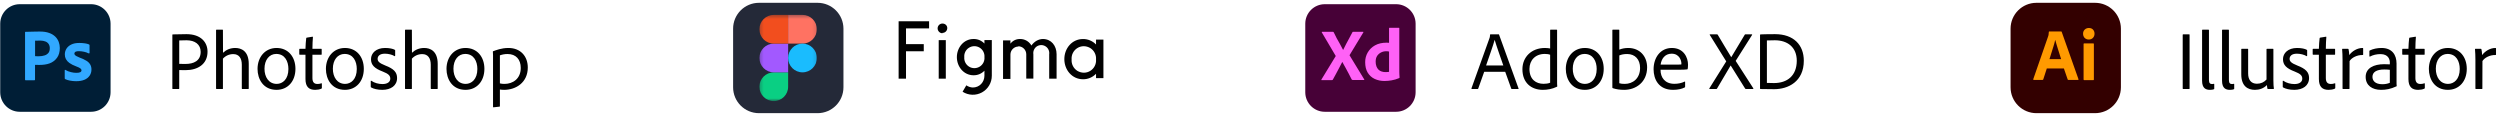 <svg width="725" height="33" viewBox="0 0 725 33" fill="none" xmlns="http://www.w3.org/2000/svg">
    <g clip-path="url(#clip0_1858_9661)">
        <path d="M5.731 1.215H26.398C29.531 1.215 32.065 3.748 32.065 6.882V26.748C32.065 29.882 29.531 32.415 26.398 32.415H5.731C2.598 32.415 0.064 29.882 0.064 26.748V6.882C0.064 3.748 2.598 1.215 5.731 1.215Z"
              fill="#001E36"/>
        <path d="M11.531 9.148C11.131 9.148 10.731 9.148 10.318 9.162C9.905 9.175 9.518 9.175 9.158 9.189C8.798 9.202 8.465 9.202 8.145 9.215C7.838 9.228 7.625 9.228 7.398 9.228C7.305 9.228 7.265 9.282 7.265 9.375V23.095C7.265 23.215 7.318 23.269 7.425 23.269H10.011C10.105 23.255 10.171 23.175 10.158 23.082V18.802C10.411 18.802 10.598 18.802 10.731 18.815C10.865 18.828 11.078 18.828 11.398 18.828C12.491 18.828 13.491 18.708 14.398 18.375C15.265 18.055 16.011 17.495 16.545 16.748C17.078 16.002 17.345 15.055 17.345 13.908C17.345 13.308 17.238 12.735 17.038 12.175C16.826 11.605 16.494 11.086 16.065 10.655C15.558 10.163 14.947 9.789 14.278 9.562C13.531 9.282 12.625 9.148 11.531 9.148ZM11.829 11.775C12.304 11.784 12.766 11.867 13.198 12.042C13.585 12.188 13.905 12.455 14.131 12.802C14.344 13.16 14.45 13.572 14.438 13.989C14.438 14.575 14.305 15.029 14.025 15.362C13.731 15.695 13.358 15.949 12.931 16.069C12.438 16.229 11.918 16.308 11.398 16.308H10.691C10.531 16.308 10.358 16.295 10.171 16.282V11.802C10.265 11.788 10.451 11.775 10.718 11.789C10.971 11.775 11.278 11.775 11.625 11.775C11.693 11.774 11.761 11.773 11.829 11.775ZM23.011 12.455C22.065 12.455 21.278 12.602 20.651 12.922C20.078 13.189 19.585 13.615 19.251 14.148C18.958 14.642 18.798 15.188 18.798 15.762C18.787 16.234 18.892 16.701 19.105 17.122C19.354 17.57 19.7 17.957 20.118 18.255C20.705 18.656 21.341 18.979 22.011 19.215C22.665 19.468 23.105 19.668 23.318 19.842C23.531 20.015 23.638 20.188 23.638 20.375C23.638 20.615 23.491 20.842 23.278 20.935C23.038 21.055 22.678 21.122 22.171 21.122C21.638 21.122 21.105 21.055 20.598 20.922C20.016 20.792 19.458 20.572 18.945 20.269C18.905 20.242 18.865 20.229 18.825 20.255C18.785 20.282 18.771 20.335 18.771 20.375V22.695C18.758 22.802 18.825 22.895 18.918 22.948C19.351 23.15 19.808 23.294 20.278 23.375C20.878 23.495 21.478 23.548 22.091 23.548C23.051 23.548 23.851 23.402 24.505 23.122C25.105 22.882 25.625 22.469 25.998 21.935C26.348 21.411 26.529 20.792 26.518 20.162C26.531 19.686 26.426 19.214 26.211 18.789C25.958 18.335 25.598 17.962 25.158 17.682C24.514 17.278 23.825 16.951 23.105 16.708C22.783 16.575 22.467 16.428 22.158 16.268C21.985 16.175 21.825 16.055 21.705 15.908C21.625 15.802 21.571 15.682 21.571 15.562C21.571 15.442 21.611 15.309 21.678 15.202C21.771 15.069 21.918 14.975 22.091 14.935C22.345 14.869 22.625 14.828 22.891 14.842C23.398 14.842 23.891 14.908 24.385 15.015C24.838 15.108 25.265 15.255 25.665 15.469C25.718 15.495 25.785 15.495 25.905 15.469C25.925 15.453 25.942 15.433 25.954 15.41C25.966 15.387 25.971 15.361 25.971 15.335V13.162C25.971 13.108 25.958 13.055 25.945 13.002C25.918 12.949 25.865 12.895 25.811 12.882C25.444 12.732 25.058 12.629 24.665 12.575C24.117 12.495 23.565 12.456 23.011 12.455Z"
              fill="#31A8FF"/>
    </g>
    <path d="M49.984 25.672V10.144C49.984 10.048 50.008 9.976 50.105 9.976C50.873 9.952 52.456 9.904 54.065 9.904C58.312 9.904 60.184 12.304 60.184 14.992C60.184 18.64 57.304 20.344 53.825 20.344C52.816 20.344 52.505 20.32 51.977 20.32V25.648C51.977 25.768 51.953 25.816 51.833 25.816H50.129C50.032 25.816 49.984 25.768 49.984 25.672ZM51.977 11.728V18.52C52.385 18.544 52.792 18.544 53.8 18.544C56.153 18.544 58.193 17.656 58.193 15.04C58.193 12.856 56.513 11.68 54.089 11.68C53.105 11.68 52.361 11.704 51.977 11.728ZM64.65 17.008V25.672C64.65 25.792 64.626 25.816 64.507 25.816H62.827C62.706 25.816 62.658 25.768 62.658 25.648V8.752C62.658 8.656 62.682 8.608 62.803 8.608H64.531C64.626 8.608 64.65 8.632 64.65 8.728L64.674 15.304C65.659 14.392 66.811 13.912 68.227 13.912C69.93 13.912 72.138 14.752 72.138 18.544V25.648C72.138 25.768 72.091 25.816 71.971 25.816H70.29C70.171 25.816 70.123 25.768 70.123 25.624V18.76C70.123 16.912 69.331 15.688 67.65 15.688C66.475 15.688 65.418 16.168 64.65 17.008ZM80.206 13.912C83.59 13.912 85.678 16.504 85.678 19.96C85.678 23.608 83.422 26.056 80.206 26.056C76.342 26.056 74.686 22.936 74.686 19.984C74.686 16.6 76.846 13.912 80.206 13.912ZM80.11 15.64C78.094 15.64 76.702 17.368 76.702 19.936C76.702 22.384 77.974 24.328 80.254 24.328C81.958 24.328 83.638 22.984 83.638 20.008C83.638 17.776 82.606 15.64 80.11 15.64ZM93.339 24.256V25.48C93.339 25.576 93.315 25.672 93.195 25.72C92.643 25.96 92.043 26.056 91.395 26.056C89.643 26.056 88.587 25.216 88.587 22.912V15.88H86.955C86.811 15.856 86.787 15.808 86.787 15.688V14.32C86.787 14.2 86.835 14.152 86.955 14.152H88.587C88.611 13.264 88.707 11.608 88.803 11.08C88.827 10.984 88.875 10.936 88.971 10.912L90.603 10.648C90.699 10.624 90.747 10.648 90.747 10.744C90.675 11.584 90.603 12.976 90.603 14.152H93.147C93.243 14.152 93.291 14.2 93.291 14.32V15.736C93.291 15.832 93.243 15.88 93.147 15.88H90.603V22.624C90.603 23.728 91.011 24.352 92.067 24.352C92.427 24.352 92.787 24.304 93.195 24.16C93.267 24.136 93.339 24.136 93.339 24.256ZM100.034 13.912C103.418 13.912 105.506 16.504 105.506 19.96C105.506 23.608 103.25 26.056 100.034 26.056C96.17 26.056 94.514 22.936 94.514 19.984C94.514 16.6 96.674 13.912 100.034 13.912ZM99.938 15.64C97.922 15.64 96.53 17.368 96.53 19.936C96.53 22.384 97.802 24.328 100.082 24.328C101.786 24.328 103.466 22.984 103.466 20.008C103.466 17.776 102.434 15.64 99.938 15.64ZM114.407 16.264C113.735 15.856 112.631 15.568 111.623 15.568C110.039 15.568 109.511 16.336 109.511 17.056C109.511 17.776 109.943 18.28 111.743 19C114.167 19.936 115.151 20.92 115.151 22.624C115.151 24.832 113.351 26.056 110.855 26.056C109.535 26.056 108.335 25.768 107.639 25.36C107.567 25.312 107.519 25.264 107.519 25.144V23.536C107.519 23.416 107.591 23.368 107.663 23.416C108.623 24.088 109.847 24.376 110.903 24.376C112.439 24.376 113.183 23.704 113.183 22.816C113.183 21.928 112.655 21.4 110.999 20.752C108.599 19.84 107.591 18.856 107.591 17.152C107.591 15.424 109.055 13.912 111.671 13.912C112.991 13.912 113.975 14.152 114.479 14.44C114.599 14.488 114.599 14.584 114.599 14.68V16.144C114.599 16.264 114.527 16.336 114.407 16.264ZM119.447 17.008V25.672C119.447 25.792 119.423 25.816 119.303 25.816H117.623C117.503 25.816 117.455 25.768 117.455 25.648V8.752C117.455 8.656 117.479 8.608 117.599 8.608H119.327C119.423 8.608 119.447 8.632 119.447 8.728L119.471 15.304C120.455 14.392 121.607 13.912 123.023 13.912C124.727 13.912 126.935 14.752 126.935 18.544V25.648C126.935 25.768 126.887 25.816 126.767 25.816H125.087C124.967 25.816 124.919 25.768 124.919 25.624V18.76C124.919 16.912 124.127 15.688 122.447 15.688C121.271 15.688 120.215 16.168 119.447 17.008ZM135.003 13.912C138.387 13.912 140.475 16.504 140.475 19.96C140.475 23.608 138.219 26.056 135.003 26.056C131.139 26.056 129.483 22.936 129.483 19.984C129.483 16.6 131.643 13.912 135.003 13.912ZM134.907 15.64C132.891 15.64 131.499 17.368 131.499 19.936C131.499 22.384 132.771 24.328 135.051 24.328C136.755 24.328 138.435 22.984 138.435 20.008C138.435 17.776 137.403 15.64 134.907 15.64ZM147.443 13.912C150.995 13.912 153.059 16.36 153.059 19.576C153.059 23.944 149.603 26.056 146.195 26.056C145.643 26.056 145.307 26.008 144.971 25.96V30.76C144.971 30.856 144.971 30.904 144.851 30.928C144.299 30.976 143.195 31.096 143.099 31.12C143.003 31.12 142.979 31.096 142.979 30.976V16.024C142.979 15.808 142.955 15.28 142.931 14.968C142.931 14.944 142.931 14.896 142.979 14.872C143.819 14.56 145.403 13.912 147.443 13.912ZM147.203 15.664C146.363 15.664 145.643 15.808 144.971 16.048V24.184C145.379 24.304 145.883 24.328 146.339 24.328C148.667 24.328 151.019 22.888 151.019 19.696C151.019 17.248 149.627 15.664 147.203 15.664Z"
          fill="black"/>
    <g clip-path="url(#clip1_1858_9661)">
        <path d="M237.101 0.816H220.101C215.958 0.816 212.601 4.174 212.601 8.316V25.316C212.601 29.459 215.958 32.816 220.101 32.816H237.101C241.243 32.816 244.601 29.459 244.601 25.316V8.316C244.601 4.174 241.243 0.816 237.101 0.816Z"
              fill="#242938"/>
        <mask id="mask0_1858_9661" style="mask-type:luminance" maskUnits="userSpaceOnUse" x="220" y="4" width="17"
              height="26">
            <path d="M220.226 4.316H236.896V29.316H220.226V4.316Z" fill="white"/>
        </mask>
        <g mask="url(#mask0_1858_9661)">
            <path d="M224.394 29.318C226.694 29.318 228.561 27.451 228.561 25.151V20.984H224.394C222.094 20.984 220.228 22.851 220.228 25.151C220.228 27.451 222.094 29.318 224.394 29.318Z"
                  fill="#0ACF83"/>
            <path d="M220.228 16.815C220.228 14.515 222.094 12.648 224.394 12.648H228.561V20.982H224.394C222.094 20.982 220.228 19.115 220.228 16.815Z"
                  fill="#A259FF"/>
            <path d="M220.228 8.483C220.228 6.183 222.094 4.316 224.394 4.316H228.561V12.65H224.394C222.094 12.65 220.228 10.783 220.228 8.483Z"
                  fill="#F24E1E"/>
            <path d="M228.561 4.316H232.727C235.027 4.316 236.894 6.183 236.894 8.483C236.894 10.783 235.027 12.65 232.727 12.65H228.561V4.316Z"
                  fill="#FF7262"/>
            <path d="M236.894 16.815C236.894 19.115 235.027 20.982 232.727 20.982C230.427 20.982 228.561 19.115 228.561 16.815C228.561 14.515 230.427 12.648 232.727 12.648C235.027 12.648 236.894 14.515 236.894 16.815Z"
                  fill="#1ABCFE"/>
        </g>
    </g>
    <path d="M260.601 6.16V22.81H262.742V14.86H267.892V12.793H262.742V8.243H269.434V6.16H260.601ZM273.309 9.543C274.084 9.543 274.709 8.918 274.709 8.143C274.709 7.368 274.076 6.827 273.309 6.827C272.542 6.827 271.909 7.452 271.909 8.227C271.909 8.602 272.059 8.952 272.326 9.227C272.592 9.502 272.942 9.643 273.326 9.643L273.309 9.543ZM272.226 11.643V22.81H274.284V11.643H272.159H272.226ZM282.326 11.31C279.476 11.31 277.492 13.81 277.492 16.577C277.492 19.343 279.492 21.827 282.326 21.827C282.915 21.837 283.5 21.725 284.044 21.497C284.588 21.268 285.078 20.93 285.484 20.502V21.985C285.478 22.876 285.132 23.732 284.517 24.377C284.207 24.694 283.836 24.945 283.426 25.117C283.017 25.289 282.578 25.377 282.134 25.377C281.452 25.355 280.792 25.135 280.234 24.744L279.151 26.602C279.983 27.137 280.943 27.438 281.932 27.473C282.92 27.507 283.9 27.275 284.768 26.8C285.635 26.325 286.359 25.624 286.861 24.773C287.364 23.921 287.628 22.949 287.626 21.96V11.627H285.484V12.627C285.078 12.199 284.588 11.86 284.044 11.632C283.5 11.404 282.915 11.3 282.326 11.31ZM279.642 16.577C279.593 16.035 279.697 15.49 279.942 15.005C280.186 14.518 280.561 14.111 281.026 13.827C281.976 13.243 283.167 13.243 284.109 13.827C285.051 14.41 285.584 15.477 285.492 16.577C285.541 17.119 285.437 17.663 285.193 18.149C284.948 18.635 284.573 19.043 284.109 19.327C283.159 19.91 281.967 19.91 281.026 19.327C280.084 18.744 279.551 17.677 279.642 16.577Z"
          fill="black"/>
    <path d="M295.35 13.493C294.734 13.495 294.144 13.741 293.709 14.176C293.273 14.612 293.028 15.202 293.025 15.818V22.885H290.884V11.718H293.025V12.66C293.675 11.793 294.709 11.293 295.792 11.31C297.159 11.276 298.434 12.01 299.109 13.201C299.942 12.035 301.142 11.326 302.442 11.31C304.884 11.31 306.4 13.276 306.409 15.71V22.818H304.267V15.735C304.33 15.293 304.265 14.844 304.08 14.438C303.895 14.032 303.598 13.688 303.224 13.446C302.849 13.204 302.414 13.075 301.968 13.073C301.522 13.071 301.085 13.196 300.709 13.435C300.334 13.679 300.038 14.025 299.855 14.433C299.672 14.841 299.609 15.293 299.675 15.735V22.801H297.617V15.743C297.615 15.127 297.369 14.537 296.934 14.101C296.498 13.666 295.908 13.42 295.292 13.418L295.35 13.493ZM317.85 12.91C317.363 12.401 316.777 11.997 316.127 11.724C315.478 11.45 314.78 11.312 314.075 11.318C310.884 11.318 308.659 14.018 308.659 17.151C308.659 20.285 310.909 22.985 314.075 22.985C314.78 22.991 315.478 22.853 316.127 22.579C316.777 22.305 317.363 21.902 317.85 21.393V22.66H319.992V11.493H317.85V12.91ZM310.767 17.243C310.659 15.91 311.309 14.626 312.45 13.926C313.592 13.226 314.95 13.226 316.167 13.926C316.724 14.272 317.176 14.764 317.473 15.349C317.77 15.934 317.9 16.589 317.85 17.243C317.959 18.576 317.309 19.86 316.167 20.56C315.025 21.26 313.667 21.26 312.45 20.56C311.893 20.214 311.442 19.722 311.145 19.137C310.848 18.552 310.717 17.897 310.767 17.243Z"
          fill="black"/>
    <g clip-path="url(#clip2_1858_9661)">
        <path d="M384.195 1.215H404.862C407.995 1.215 410.528 3.748 410.528 6.882V26.748C410.528 29.882 407.995 32.415 404.862 32.415H384.195C381.062 32.415 378.528 29.882 378.528 26.748V6.882C378.528 3.748 381.062 1.215 384.195 1.215Z"
              fill="#470137"/>
        <path d="M395.356 9.417L391.356 16.017L395.622 23.017C395.649 23.07 395.662 23.123 395.649 23.177C395.636 23.23 395.582 23.19 395.502 23.203H392.449C392.236 23.203 392.089 23.19 391.996 23.057C391.716 22.497 391.422 21.95 391.142 21.39C390.862 20.843 390.556 20.284 390.236 19.71C389.916 19.137 389.596 18.564 389.276 17.977H389.249C388.969 18.55 388.662 19.123 388.356 19.697C388.051 20.264 387.749 20.833 387.449 21.404C387.142 21.963 386.836 22.537 386.529 23.084C386.476 23.217 386.369 23.23 386.222 23.23H383.289C383.236 23.23 383.196 23.257 383.196 23.19C383.19 23.165 383.189 23.139 383.193 23.114C383.198 23.089 383.208 23.065 383.222 23.044L387.369 16.244L383.329 9.403C383.289 9.35 383.276 9.297 383.302 9.27C383.329 9.23 383.382 9.217 383.436 9.217H386.462C386.529 9.217 386.596 9.23 386.649 9.243C386.702 9.27 386.742 9.31 386.782 9.363C387.036 9.937 387.329 10.51 387.636 11.084C387.956 11.657 388.262 12.217 388.596 12.777C388.916 13.337 389.209 13.897 389.489 14.47H389.516C389.796 13.883 390.089 13.31 390.382 12.75C390.675 12.19 390.982 11.63 391.289 11.07C391.596 10.51 391.889 9.937 392.182 9.39C392.196 9.337 392.222 9.283 392.262 9.257C392.316 9.23 392.369 9.217 392.436 9.23H395.249C395.265 9.226 395.281 9.226 395.297 9.229C395.313 9.232 395.328 9.237 395.342 9.246C395.355 9.255 395.367 9.266 395.376 9.279C395.386 9.293 395.392 9.308 395.396 9.323C395.409 9.337 395.382 9.39 395.356 9.417ZM401.516 23.483C400.529 23.497 399.542 23.297 398.649 22.884C397.809 22.497 397.116 21.857 396.636 21.07C396.142 20.257 395.902 19.244 395.902 18.03C395.889 17.044 396.142 16.07 396.636 15.217C397.142 14.35 397.876 13.63 398.756 13.15C399.689 12.63 400.809 12.377 402.129 12.377C402.196 12.377 402.289 12.377 402.409 12.39C402.529 12.403 402.662 12.403 402.822 12.417V8.203C402.822 8.11 402.862 8.057 402.956 8.057H405.662C405.729 8.043 405.782 8.097 405.796 8.15V20.87C405.796 21.11 405.809 21.377 405.822 21.67C405.849 21.95 405.862 22.217 405.876 22.444C405.876 22.537 405.836 22.617 405.742 22.657C405.044 22.95 404.315 23.165 403.569 23.297C402.889 23.417 402.209 23.483 401.516 23.483ZM402.822 20.817V14.95C402.702 14.924 402.582 14.897 402.462 14.883C402.316 14.868 402.169 14.859 402.022 14.857C401.502 14.857 400.982 14.963 400.516 15.204C400.06 15.431 399.67 15.77 399.382 16.19C399.089 16.617 398.942 17.19 398.942 17.884C398.931 18.351 399.008 18.817 399.169 19.257C399.302 19.617 399.502 19.937 399.769 20.203C400.026 20.449 400.336 20.631 400.676 20.737C401.036 20.857 401.409 20.91 401.782 20.91C401.982 20.91 402.169 20.897 402.342 20.884C402.516 20.897 402.662 20.87 402.822 20.817Z"
              fill="#FF61F6"/>
    </g>
    <path d="M436.512 20.824H430.416L428.688 25.672C428.664 25.768 428.616 25.816 428.496 25.816H426.864C426.744 25.816 426.696 25.744 426.72 25.624L431.952 11.056C432.024 10.864 432.096 10.696 432.12 10.072C432.12 10 432.168 9.952 432.24 9.952H434.592C434.688 9.952 434.712 9.976 434.736 10.072L440.376 25.648C440.424 25.744 440.4 25.816 440.28 25.816H438.456C438.36 25.816 438.312 25.768 438.264 25.696L436.512 20.824ZM430.968 18.976H435.96C435.432 17.416 433.92 13.216 433.464 11.584H433.44C433.032 13.12 431.88 16.336 430.968 18.976ZM447.429 26.056C444.093 26.056 441.501 24.04 441.501 20.08C441.501 16.552 444.117 13.912 448.029 13.912C448.701 13.912 449.085 13.984 449.541 14.056V8.752C449.541 8.632 449.589 8.608 449.685 8.608H451.413C451.533 8.608 451.557 8.656 451.557 8.728V23.848C451.557 24.184 451.557 24.592 451.605 25C451.605 25.096 451.581 25.12 451.485 25.168C450.117 25.816 448.773 26.056 447.429 26.056ZM449.541 23.992V15.88C449.157 15.712 448.581 15.64 447.981 15.64C445.245 15.64 443.541 17.488 443.541 19.984C443.541 23.104 445.509 24.304 447.621 24.304C448.245 24.304 448.989 24.232 449.541 23.992ZM459.607 13.912C462.991 13.912 465.079 16.504 465.079 19.96C465.079 23.608 462.823 26.056 459.607 26.056C455.743 26.056 454.087 22.936 454.087 19.984C454.087 16.6 456.247 13.912 459.607 13.912ZM459.511 15.64C457.495 15.64 456.103 17.368 456.103 19.936C456.103 22.384 457.375 24.328 459.655 24.328C461.359 24.328 463.039 22.984 463.039 20.008C463.039 17.776 462.007 15.64 459.511 15.64ZM467.751 8.608H469.431C469.551 8.608 469.599 8.608 469.599 8.752V14.392C470.367 14.08 471.231 13.912 472.191 13.912C475.503 13.912 477.663 16.288 477.663 19.528C477.663 23.848 474.399 26.056 471.015 26.056C469.815 26.056 468.759 25.912 467.727 25.576C467.631 25.552 467.583 25.456 467.583 25.36V8.752C467.583 8.632 467.631 8.608 467.751 8.608ZM475.623 19.696C475.623 17.248 474.183 15.664 471.879 15.664C470.847 15.664 470.199 15.832 469.599 16.072V24.136C470.055 24.28 470.535 24.328 471.183 24.328C473.487 24.328 475.623 22.792 475.623 19.696ZM486.788 20.224H481.556C481.532 22.504 482.852 24.304 485.564 24.304C486.62 24.304 487.628 24.112 488.564 23.656C488.636 23.608 488.684 23.656 488.684 23.752V25.12C488.684 25.264 488.636 25.312 488.564 25.36C487.748 25.768 486.692 26.056 485.18 26.056C481.028 26.056 479.54 23.008 479.54 20.08C479.54 16.72 481.508 13.912 484.844 13.912C488.276 13.912 489.524 16.696 489.524 18.736C489.524 19.336 489.476 19.768 489.428 19.984C489.428 20.056 489.356 20.128 489.26 20.128C488.9 20.2 487.844 20.224 486.788 20.224ZM481.58 18.736H486.044C487.22 18.736 487.508 18.712 487.58 18.688C487.604 18.616 487.604 18.496 487.604 18.424C487.604 17.56 487.028 15.568 484.772 15.568C482.78 15.568 481.796 17.128 481.58 18.736ZM508.097 10.144L503.345 17.656L508.457 25.6C508.505 25.72 508.481 25.816 508.361 25.816H506.369C506.225 25.816 506.153 25.768 506.081 25.672C504.689 23.464 503.297 21.256 501.905 19H501.881C500.585 21.232 499.265 23.464 497.945 25.672C497.873 25.792 497.825 25.816 497.705 25.816H495.809C495.665 25.816 495.665 25.696 495.713 25.624L500.609 17.8L495.833 10.12C495.761 10.024 495.809 9.952 495.929 9.952H497.897C498.017 9.952 498.065 9.976 498.137 10.072C499.409 12.256 500.753 14.416 502.049 16.576H502.073C503.345 14.416 504.665 12.256 505.961 10.096C506.009 10 506.057 9.952 506.201 9.952H508.025C508.145 9.952 508.169 10.024 508.097 10.144ZM510.409 25.624V10.168C510.409 10.048 510.433 10 510.553 9.976C511.153 9.952 512.377 9.904 514.753 9.904C520.177 9.904 523.105 13.048 523.105 17.608C523.105 23.68 518.545 25.864 514.513 25.864C513.169 25.864 511.369 25.84 510.529 25.816C510.433 25.816 510.409 25.744 510.409 25.624ZM512.401 11.728V24.04C512.881 24.064 513.697 24.088 514.441 24.088C518.305 24.088 521.041 21.976 521.065 17.632C521.065 13.648 518.329 11.68 514.705 11.68C513.865 11.68 513.097 11.704 512.401 11.728Z"
          fill="black"/>
    <g clip-path="url(#clip3_1858_9661)">
        <path d="M607.564 0.816H590.564C586.422 0.816 583.064 4.174 583.064 8.316V25.316C583.064 29.459 586.422 32.816 590.564 32.816H607.564C611.707 32.816 615.064 29.459 615.064 25.316V8.316C615.064 4.174 611.707 0.816 607.564 0.816Z"
              fill="#330000"/>
        <path d="M598.531 19.86H593.571L592.558 22.993C592.531 23.113 592.425 23.193 592.305 23.18H589.798C589.651 23.18 589.611 23.1 589.651 22.94L593.945 10.58C593.985 10.447 594.025 10.3 594.078 10.14C594.131 9.86 594.158 9.567 594.158 9.273C594.145 9.207 594.198 9.14 594.265 9.127H597.718C597.825 9.127 597.878 9.167 597.891 9.233L602.758 22.967C602.798 23.113 602.758 23.18 602.625 23.18H599.838C599.745 23.193 599.651 23.127 599.625 23.033L598.531 19.86ZM594.345 17.153H597.731C597.651 16.873 597.545 16.54 597.425 16.193C597.305 15.833 597.185 15.447 597.065 15.047C596.931 14.633 596.811 14.233 596.678 13.82C596.545 13.407 596.425 13.02 596.318 12.633C596.211 12.26 596.118 11.913 596.025 11.593H595.998C595.878 12.167 595.731 12.74 595.545 13.313C595.345 13.953 595.145 14.62 594.931 15.287C594.759 15.916 594.563 16.539 594.345 17.153ZM605.731 11.46C605.291 11.473 604.865 11.3 604.545 10.993C604.238 10.66 604.078 10.22 604.091 9.767C604.078 9.313 604.251 8.887 604.571 8.58C604.891 8.273 605.318 8.113 605.758 8.113C606.278 8.113 606.678 8.273 606.971 8.58C607.267 8.903 607.425 9.329 607.411 9.767C607.425 10.22 607.265 10.66 606.945 10.993C606.638 11.313 606.185 11.487 605.731 11.46ZM604.238 23.033V12.767C604.238 12.633 604.291 12.58 604.411 12.58H607.051C607.171 12.58 607.225 12.647 607.225 12.767V23.033C607.225 23.18 607.171 23.247 607.051 23.247H604.438C604.305 23.247 604.238 23.167 604.238 23.033Z"
              fill="#FF9A00"/>
    </g>
    <path d="M634.976 10.096V25.648C634.976 25.768 634.952 25.816 634.832 25.816H633.152C633.032 25.816 632.984 25.768 632.984 25.648V10.12C632.984 10 633.032 9.952 633.128 9.952H634.832C634.928 9.952 634.976 10 634.976 10.096ZM638.604 23.392V8.752C638.604 8.632 638.652 8.608 638.772 8.608H640.452C640.572 8.608 640.596 8.656 640.596 8.752V23.224C640.596 24.16 640.98 24.376 641.556 24.376C641.724 24.376 641.82 24.352 642.036 24.304C642.108 24.304 642.132 24.352 642.132 24.448V25.696C642.132 25.816 642.108 25.84 642.012 25.888C641.796 25.984 641.412 26.056 640.908 26.056C639.732 26.056 638.604 25.648 638.604 23.392ZM644.393 23.392V8.752C644.393 8.632 644.441 8.608 644.561 8.608H646.241C646.361 8.608 646.385 8.656 646.385 8.752V23.224C646.385 24.16 646.769 24.376 647.345 24.376C647.513 24.376 647.609 24.352 647.825 24.304C647.897 24.304 647.921 24.352 647.921 24.448V25.696C647.921 25.816 647.897 25.84 647.801 25.888C647.585 25.984 647.201 26.056 646.697 26.056C645.521 26.056 644.393 25.648 644.393 23.392ZM659.282 14.296V23.272C659.282 24.544 659.354 25.144 659.426 25.672C659.426 25.768 659.402 25.816 659.282 25.816H657.746C657.626 25.816 657.602 25.792 657.554 25.696C657.482 25.432 657.434 25 657.41 24.664C656.402 25.696 655.13 26.056 653.93 26.056C651.89 26.056 649.97 25.024 649.97 21.544V14.296C649.97 14.176 650.018 14.152 650.138 14.152H651.842C651.938 14.152 651.962 14.2 651.962 14.296V21.304C651.962 23.152 652.826 24.28 654.506 24.28C655.658 24.28 656.57 23.848 657.29 23.056V14.296C657.29 14.2 657.338 14.152 657.458 14.152H659.138C659.282 14.152 659.282 14.2 659.282 14.296ZM668.883 16.264C668.211 15.856 667.107 15.568 666.099 15.568C664.515 15.568 663.987 16.336 663.987 17.056C663.987 17.776 664.419 18.28 666.219 19C668.643 19.936 669.627 20.92 669.627 22.624C669.627 24.832 667.827 26.056 665.331 26.056C664.011 26.056 662.811 25.768 662.115 25.36C662.043 25.312 661.995 25.264 661.995 25.144V23.536C661.995 23.416 662.067 23.368 662.139 23.416C663.099 24.088 664.323 24.376 665.379 24.376C666.915 24.376 667.659 23.704 667.659 22.816C667.659 21.928 667.131 21.4 665.475 20.752C663.075 19.84 662.067 18.856 662.067 17.152C662.067 15.424 663.531 13.912 666.147 13.912C667.467 13.912 668.451 14.152 668.955 14.44C669.075 14.488 669.075 14.584 669.075 14.68V16.144C669.075 16.264 669.003 16.336 668.883 16.264ZM677.229 24.256V25.48C677.229 25.576 677.205 25.672 677.085 25.72C676.533 25.96 675.933 26.056 675.285 26.056C673.533 26.056 672.477 25.216 672.477 22.912V15.88H670.845C670.701 15.856 670.677 15.808 670.677 15.688V14.32C670.677 14.2 670.725 14.152 670.845 14.152H672.477C672.501 13.264 672.597 11.608 672.693 11.08C672.717 10.984 672.765 10.936 672.861 10.912L674.493 10.648C674.589 10.624 674.637 10.648 674.637 10.744C674.565 11.584 674.493 12.976 674.493 14.152H677.037C677.133 14.152 677.181 14.2 677.181 14.32V15.736C677.181 15.832 677.133 15.88 677.037 15.88H674.493V22.624C674.493 23.728 674.901 24.352 675.957 24.352C676.317 24.352 676.677 24.304 677.085 24.16C677.157 24.136 677.229 24.136 677.229 24.256ZM679.338 14.152H680.874C681.018 14.152 681.042 14.2 681.09 14.32C681.186 14.608 681.258 15.448 681.282 15.976C682.122 14.824 683.61 13.912 685.146 13.912C685.266 13.912 685.314 13.936 685.314 14.08V15.808C685.314 15.928 685.29 15.952 685.146 15.952C683.49 15.928 681.978 16.744 681.378 17.704L681.354 25.672C681.354 25.792 681.306 25.816 681.21 25.816H679.506C679.386 25.816 679.338 25.768 679.338 25.648V17.368C679.338 16.36 679.29 14.968 679.218 14.296C679.218 14.2 679.242 14.152 679.338 14.152ZM693.051 24.016V20.248C692.715 20.2 692.187 20.152 691.467 20.152C689.139 20.152 688.011 20.944 688.011 22.288C688.011 23.368 688.755 24.424 690.867 24.424C691.635 24.424 692.355 24.304 693.051 24.016ZM694.995 18.424V23.776C694.995 24.184 694.995 24.544 695.043 24.928C695.043 24.976 695.043 25 694.995 25.024C693.267 25.84 691.899 26.056 690.507 26.056C687.963 26.056 686.043 24.808 686.043 22.288C686.043 19.744 688.419 18.616 691.395 18.616C692.283 18.616 692.787 18.64 693.051 18.664V18.088C693.051 17.344 692.691 15.688 690.339 15.688C689.187 15.688 688.131 15.952 687.291 16.408C687.219 16.432 687.123 16.408 687.123 16.288V14.824C687.123 14.728 687.171 14.68 687.243 14.632C688.179 14.176 689.379 13.912 690.651 13.912C693.723 13.912 694.995 15.928 694.995 18.424ZM703.198 24.256V25.48C703.198 25.576 703.174 25.672 703.054 25.72C702.502 25.96 701.902 26.056 701.254 26.056C699.502 26.056 698.446 25.216 698.446 22.912V15.88H696.814C696.67 15.856 696.646 15.808 696.646 15.688V14.32C696.646 14.2 696.694 14.152 696.814 14.152H698.446C698.47 13.264 698.566 11.608 698.662 11.08C698.686 10.984 698.734 10.936 698.83 10.912L700.462 10.648C700.558 10.624 700.606 10.648 700.606 10.744C700.534 11.584 700.462 12.976 700.462 14.152H703.006C703.102 14.152 703.15 14.2 703.15 14.32V15.736C703.15 15.832 703.102 15.88 703.006 15.88H700.462V22.624C700.462 23.728 700.87 24.352 701.926 24.352C702.286 24.352 702.646 24.304 703.054 24.16C703.126 24.136 703.198 24.136 703.198 24.256ZM709.893 13.912C713.277 13.912 715.365 16.504 715.365 19.96C715.365 23.608 713.109 26.056 709.893 26.056C706.029 26.056 704.373 22.936 704.373 19.984C704.373 16.6 706.533 13.912 709.893 13.912ZM709.797 15.64C707.781 15.64 706.389 17.368 706.389 19.936C706.389 22.384 707.661 24.328 709.941 24.328C711.645 24.328 713.325 22.984 713.325 20.008C713.325 17.776 712.293 15.64 709.797 15.64ZM717.869 14.152H719.405C719.549 14.152 719.573 14.2 719.621 14.32C719.717 14.608 719.789 15.448 719.813 15.976C720.653 14.824 722.141 13.912 723.677 13.912C723.797 13.912 723.845 13.936 723.845 14.08V15.808C723.845 15.928 723.821 15.952 723.677 15.952C722.021 15.928 720.509 16.744 719.909 17.704L719.885 25.672C719.885 25.792 719.837 25.816 719.741 25.816H718.037C717.917 25.816 717.869 25.768 717.869 25.648V17.368C717.869 16.36 717.821 14.968 717.749 14.296C717.749 14.2 717.773 14.152 717.869 14.152Z"
          fill="black"/>
    <defs>
        <clipPath id="clip0_1858_9661">
            <rect width="32" height="32" fill="white" transform="translate(0.064 0.816)"/>
        </clipPath>
        <clipPath id="clip1_1858_9661">
            <rect width="32" height="32" fill="white" transform="translate(212.601 0.816)"/>
        </clipPath>
        <clipPath id="clip2_1858_9661">
            <rect width="32" height="32" fill="white" transform="translate(378.528 0.816)"/>
        </clipPath>
        <clipPath id="clip3_1858_9661">
            <rect width="32" height="32" fill="white" transform="translate(583.064 0.816)"/>
        </clipPath>
    </defs>
</svg>
